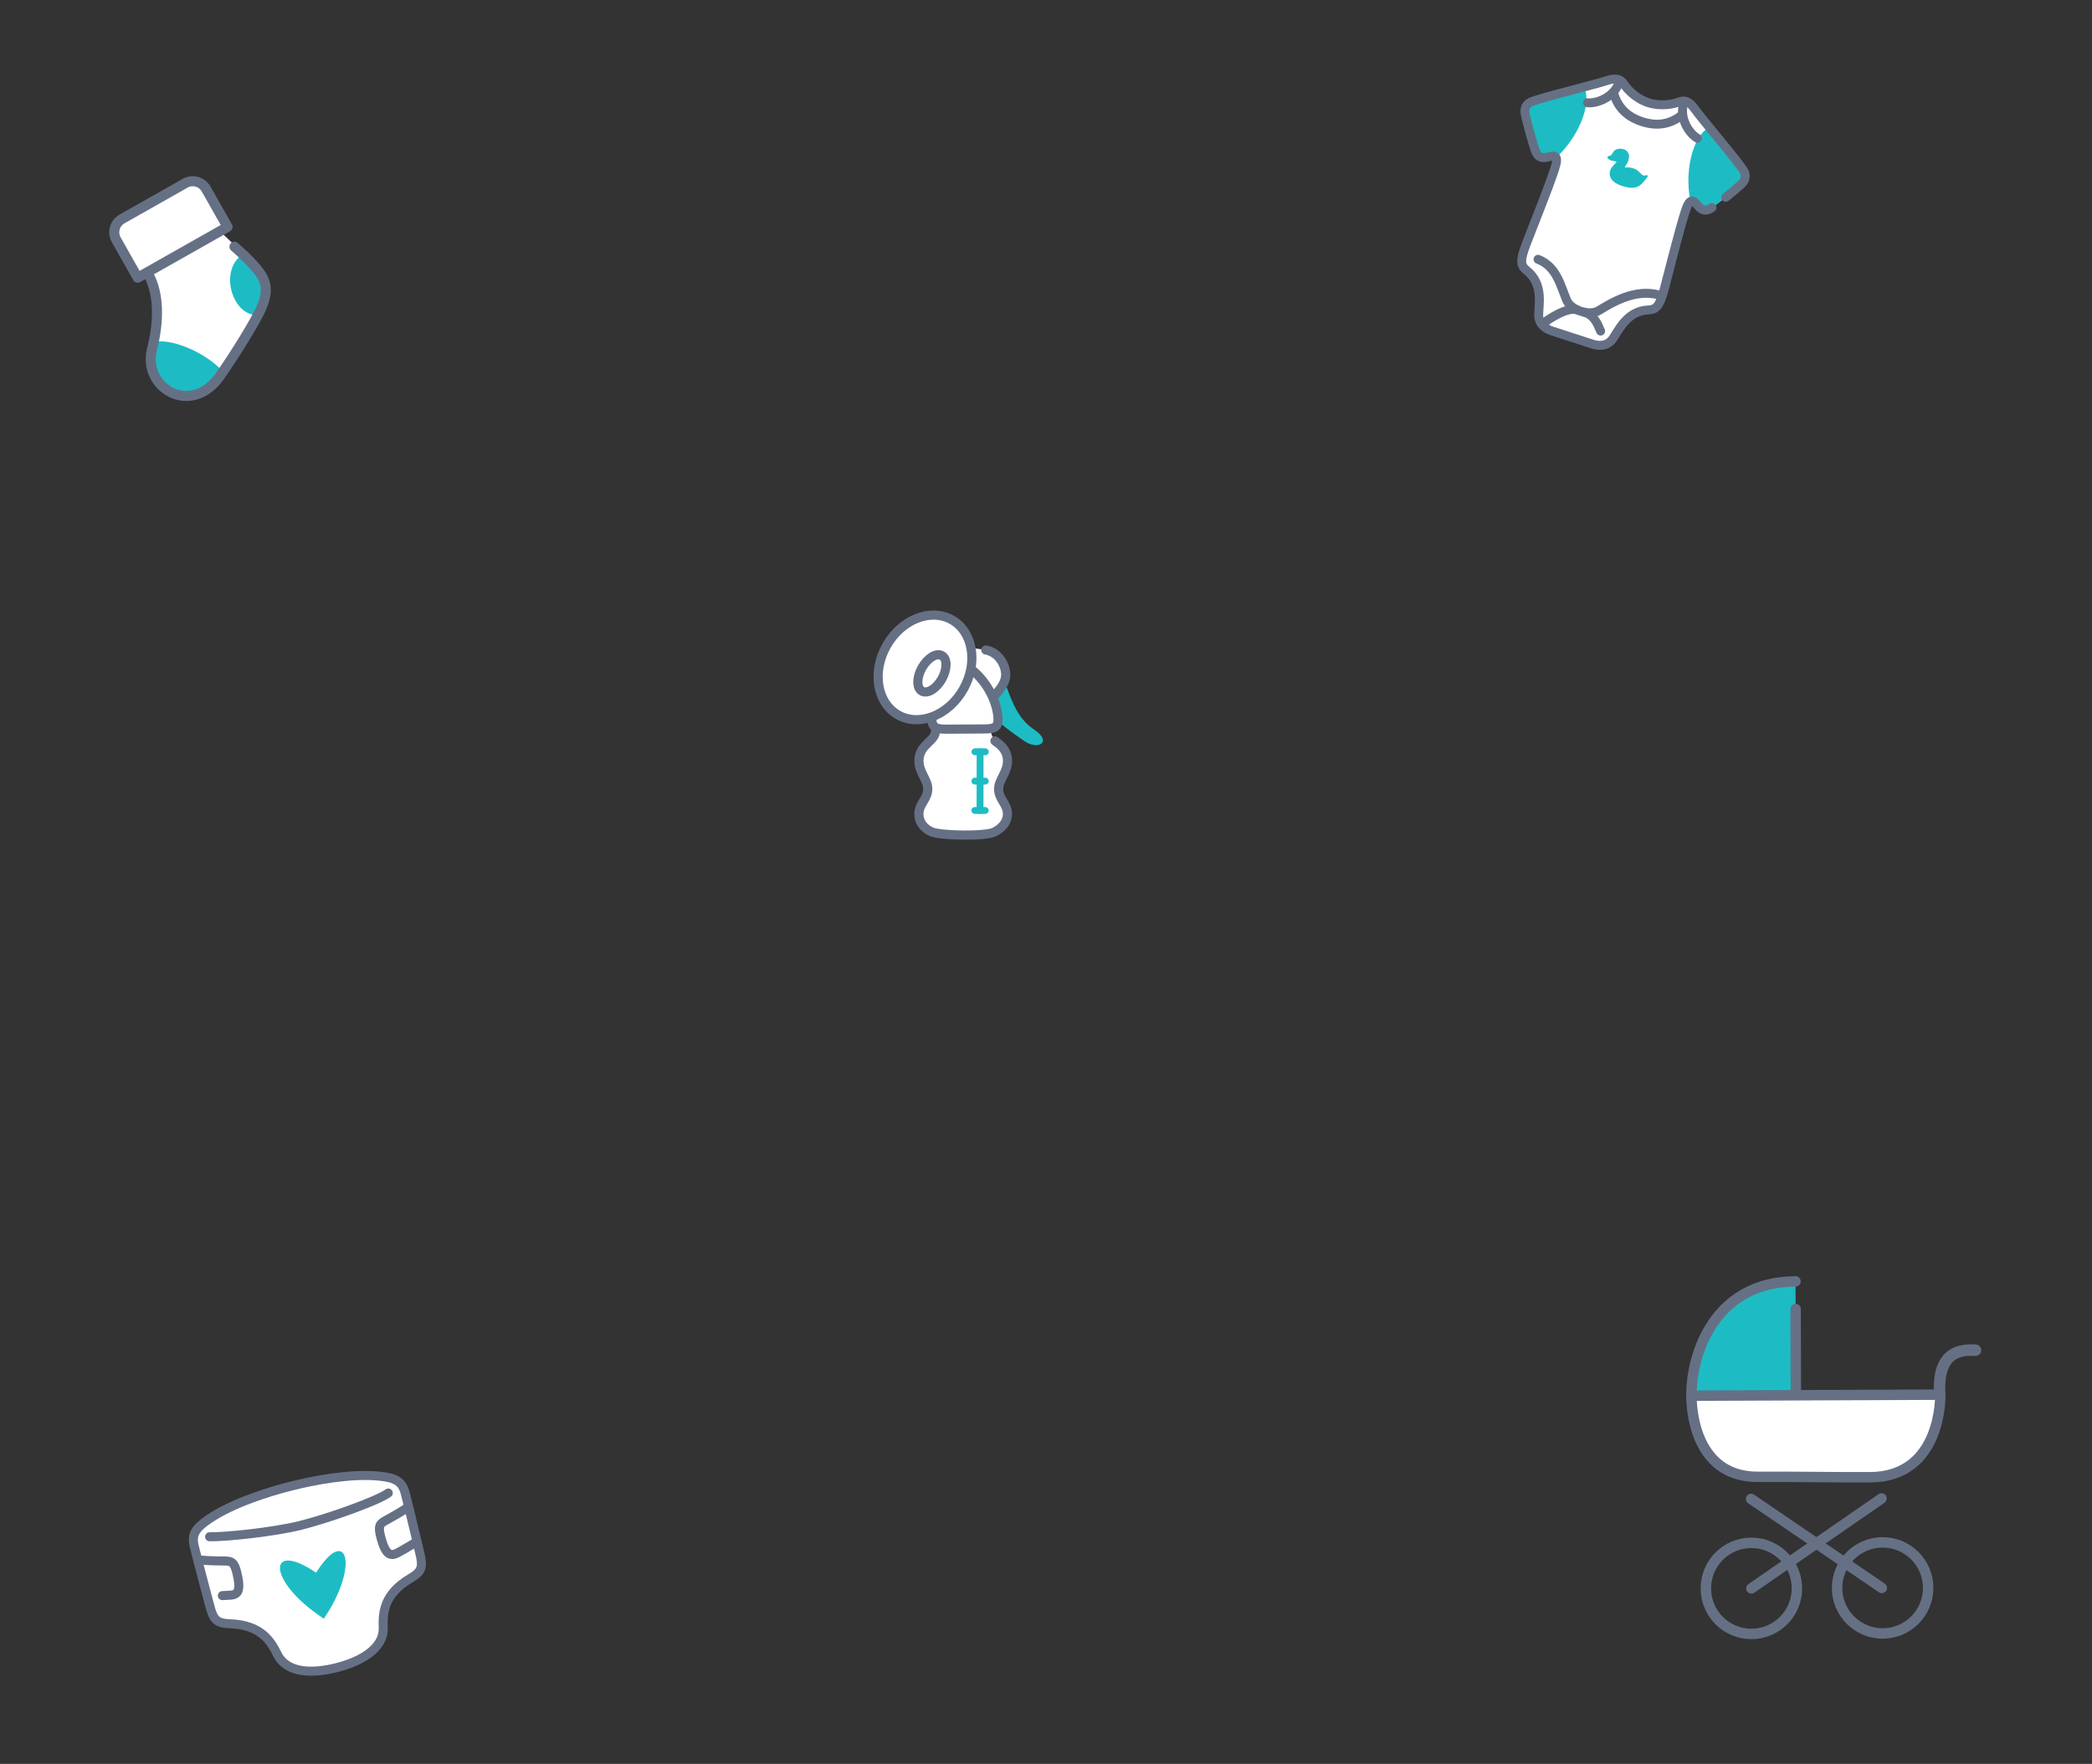 <svg width="357" height="301" viewBox="0 0 357 301" fill="none" xmlns="http://www.w3.org/2000/svg">
<rect x="0" y="0" width="357" height="301" fill="#333333" stroke="none"/>
<path d="M306.405 218.671C292.854 218.717 288.618 230.628 288.644 238.17C291.771 238.16 306.467 237.833 306.467 237.833C306.456 234.277 306.436 228.36 306.421 223.377" fill="#1DBCC4"/>
<path d="M306.421 223.378C306.436 228.355 306.456 234.277 306.466 237.833" stroke="#667085" stroke-width="1.779" stroke-miterlimit="10" stroke-linecap="round" stroke-linejoin="round"/>
<path d="M288.644 238.17C288.618 230.628 292.854 218.717 306.405 218.671" stroke="#667085" stroke-width="1.779" stroke-miterlimit="10" stroke-linecap="round" stroke-linejoin="round"/>
<path d="M288.644 238.17C298.71 238.135 331.111 237.997 331.111 237.997C331.111 237.997 331.499 252.048 319.113 252.089C312.276 252.11 307.35 251.992 299.962 252.018C290.258 252.048 288.659 242.544 288.644 238.17Z" fill="white" stroke="#667085" stroke-width="1.779" stroke-miterlimit="10" stroke-linecap="round" stroke-linejoin="round"/>
<path d="M331.003 237.706C330.697 231.86 333.262 230.138 337.115 230.409" stroke="#667085" stroke-width="1.958" stroke-miterlimit="10" stroke-linecap="round" stroke-linejoin="round"/>
<path d="M298.822 255.789L321.132 270.975" stroke="#667085" stroke-width="1.779" stroke-miterlimit="10" stroke-linecap="round" stroke-linejoin="round"/>
<path d="M321.081 255.713L298.874 271.052" stroke="#667085" stroke-width="1.779" stroke-miterlimit="10" stroke-linecap="round" stroke-linejoin="round"/>
<path d="M298.874 278.824C303.166 278.824 306.645 275.344 306.645 271.052C306.645 266.759 303.166 263.28 298.874 263.28C294.581 263.28 291.102 266.759 291.102 271.052C291.102 275.344 294.581 278.824 298.874 278.824Z" stroke="#667085" stroke-width="1.779" stroke-miterlimit="10" stroke-linecap="round" stroke-linejoin="round"/>
<path d="M321.27 278.747C325.562 278.747 329.042 275.267 329.042 270.975C329.042 266.683 325.562 263.203 321.27 263.203C316.978 263.203 313.498 266.683 313.498 270.975C313.498 275.267 316.978 278.747 321.27 278.747Z" stroke="#667085" stroke-width="1.779" stroke-miterlimit="10" stroke-linecap="round" stroke-linejoin="round"/>
<path d="M64.74 251.902C67.611 252.194 68.639 252.863 69.153 254.816C69.945 257.842 71.23 263.419 71.58 264.797C72.245 267.433 72.032 268.163 70.007 269.355C65.396 272.075 65.321 275.34 65.396 277.767C65.507 281.369 61.516 283.553 57.449 284.576C53.236 285.639 48.944 285.537 47.336 282.317C46.25 280.142 44.638 277.302 39.286 277.094C36.943 277.001 36.407 276.456 35.743 273.825C35.397 272.447 33.886 266.923 33.151 263.884C32.677 261.917 33.266 260.845 35.654 259.228C39.765 256.442 45.989 254.524 49.644 253.607C53.329 252.672 59.797 251.392 64.74 251.902Z" fill="white" stroke="#667085" stroke-width="1.542" stroke-miterlimit="10" stroke-linecap="round"/>
<path d="M35.77 262.245C38.113 262.311 46.543 261.496 51.332 260.291C56.12 259.087 64.413 256.123 66.26 254.785" stroke="#667085" stroke-width="1.542" stroke-miterlimit="10" stroke-linecap="round"/>
<path d="M34.148 266.219C36.079 266.387 37.567 266.356 38.626 266.387C39.76 266.423 40.159 266.901 40.62 269.337C41 271.349 40.615 272.137 39.344 272.212C38.821 272.243 37.944 272.288 37.944 272.288" stroke="#667085" stroke-width="1.542" stroke-miterlimit="10" stroke-linecap="round"/>
<path d="M69.449 257.328C67.828 258.391 66.503 259.069 65.586 259.596C64.607 260.163 64.483 260.775 65.228 263.14C65.843 265.094 66.561 265.616 67.713 265.067C68.382 264.748 70.938 263.202 70.938 263.202" stroke="#667085" stroke-width="1.542" stroke-miterlimit="10" stroke-linecap="round"/>
<path d="M53.941 268.376C45.648 262.719 45.369 269.732 55.261 276.226C61.397 267.229 59.221 260.035 53.941 268.376Z" fill="#1DBCC4"/>
<path d="M170.414 134.628C170.414 136.427 171.921 137.136 171.921 138.93C171.917 140.168 171.11 141.253 169.697 141.976C168.171 142.756 160.532 142.595 159.021 141.967C157.545 141.357 156.8 140.15 156.8 138.916C156.805 137.118 158.316 136.413 158.316 134.615C158.321 133.054 156.814 131.802 156.814 129.846C156.818 127.003 159.604 126.276 159.662 124.132C159.151 123.84 159.016 123.324 159.016 122.53L159.285 122.23C157.258 123.046 155.091 123.037 153.266 122.01C149.641 119.969 148.753 114.68 151.278 110.195C153.804 105.709 158.792 103.731 162.412 105.772C164.17 106.763 165.283 108.517 165.668 110.571C167.283 110.742 168.225 110.921 168.225 110.921C169.988 111.195 171.477 112.953 171.612 114.918C171.72 116.457 170.598 117.695 169.719 118.713L169.347 118.865C170.055 120.449 170.316 121.893 170.316 122.781C170.316 123.782 169.939 124.172 169.1 124.316C168.822 126.464 171.93 127.904 171.93 129.86C171.93 131.816 170.419 133.067 170.414 134.628Z" fill="white"/>
<path d="M171.55 116.748C172.43 118.645 173.259 122.36 176.426 124.472C179.678 126.639 177.171 128.061 174.87 126.504C172.564 124.948 170.671 123.454 170.33 123.05L169.626 119.256L171.55 116.748Z" fill="#1DBCC4"/>
<path d="M169.787 126.433C170.483 126.953 171.931 127.855 171.931 129.86C171.931 131.816 170.415 133.067 170.415 134.628C170.415 136.427 171.922 137.131 171.922 138.93C171.922 140.168 171.11 141.253 169.698 141.98C168.172 142.761 160.529 142.599 159.022 141.971C157.546 141.357 156.801 140.154 156.806 138.921C156.806 137.122 158.317 136.418 158.322 134.619C158.322 133.054 156.815 131.802 156.819 129.846C156.824 126.949 159.668 126.59 159.668 124.603" stroke="#667085" stroke-width="1.562" stroke-miterlimit="10" stroke-linecap="round"/>
<path d="M166.369 128.291H167.168L168.145 128.295" stroke="#1DBCC4" stroke-width="1.171" stroke-miterlimit="10" stroke-linecap="round"/>
<path d="M166.355 138.302H167.154H168.132" stroke="#1DBCC4" stroke-width="1.171" stroke-miterlimit="10" stroke-linecap="round"/>
<path d="M166.36 133.296H167.163H168.141" stroke="#1DBCC4" stroke-width="1.171" stroke-miterlimit="10" stroke-linecap="round"/>
<path d="M167.243 138.303L167.256 128.291" stroke="#1DBCC4" stroke-width="1.171" stroke-miterlimit="10" stroke-linecap="round"/>
<path d="M164.413 117.586C166.94 113.1 166.05 107.809 162.426 105.768C158.802 103.726 153.815 105.707 151.289 110.193C148.762 114.678 149.652 119.969 153.276 122.011C156.9 124.052 161.886 122.071 164.413 117.586Z" stroke="#667085" stroke-width="1.562" stroke-miterlimit="10" stroke-linecap="round"/>
<path d="M160.729 115.863C161.671 114.191 161.675 112.407 160.739 111.879C159.802 111.351 158.278 112.28 157.336 113.952C156.394 115.625 156.389 117.409 157.326 117.937C158.263 118.465 159.786 117.536 160.729 115.863Z" stroke="#667085" stroke-width="1.562" stroke-miterlimit="10" stroke-linecap="round"/>
<path d="M159.017 122.53C159.017 123.88 159.411 124.432 161.367 124.432C163.018 124.432 165.983 124.396 167.768 124.396C169.553 124.396 170.316 124.208 170.316 122.781C170.316 121.081 169.379 117.358 166.126 114.51" stroke="#667085" stroke-width="1.562" stroke-miterlimit="10" stroke-linecap="round"/>
<path d="M169.72 118.713C170.599 117.695 171.725 116.461 171.617 114.918C171.483 112.953 169.993 111.191 168.23 110.921" stroke="#667085" stroke-width="1.562" stroke-miterlimit="10" stroke-linecap="round"/>
<path d="M292.15 35.426C291.221 36.051 290.529 36.057 289.73 35.081C288.871 34.035 288.329 33.704 287.541 36.216C286.358 39.991 284.907 45.967 284.005 49.33C283.214 52.279 282.628 52.826 281.292 52.887C277.6 53.057 276.242 56.38 275.178 57.864C274.576 58.7 273.441 59.264 271.778 58.727C270.382 58.276 269.435 57.97 268.274 57.59L268.328 57.608C267.165 57.232 266.219 56.927 264.823 56.472C263.16 55.935 262.571 54.81 262.576 53.78C262.582 51.95 263.432 48.464 260.539 46.162C259.495 45.333 259.341 44.542 260.426 41.693C261.666 38.438 263.995 32.751 265.254 28.996C266.088 26.498 265.454 26.45 264.146 26.796C262.928 27.117 262.366 26.705 261.982 25.656C261.587 24.585 260.565 20.821 260.292 19.544C260.054 18.427 260.501 17.757 261.247 17.413C262.794 16.698 272.069 14.477 274.25 13.741C275.842 13.201 276.621 13.553 277.144 14.385C277.632 15.169 279.123 16.824 281.316 17.532L281.261 17.515C283.45 18.222 285.63 17.756 286.483 17.41C287.394 17.042 288.228 17.21 289.202 18.583C290.539 20.46 296.751 27.695 297.582 29.184C297.982 29.898 297.951 30.707 297.106 31.47C296.533 31.989 295.666 32.75 294.503 33.672" fill="white"/>
<path d="M270.112 14.55C271.829 16.959 269.824 22.77 265.855 26.621C264.159 26.856 262.697 26.922 262.697 26.922L260.27 18.272L261.794 16.904L270.112 14.55Z" fill="#1DBCC4"/>
<path d="M291.998 21.617C289.196 22.568 287.424 28.454 288.391 33.899C289.629 35.081 291.203 36.252 291.203 36.252L298.229 30.659L297.367 28.397L291.998 21.617Z" fill="#1DBCC4"/>
<path d="M269.153 52.885C267.448 52.334 264.364 54.386 263.121 55.328" stroke="#667085" stroke-width="1.525" stroke-miterlimit="10" stroke-linecap="round"/>
<path d="M270.905 17.54C272.758 17.706 275.786 16.354 276.373 13.722" stroke="#667085" stroke-width="1.525" stroke-miterlimit="10" stroke-linecap="round"/>
<path d="M283.009 50.307C279.007 49.286 275.235 51.53 272.837 52.997C271.776 53.645 270.371 53.32 269.742 53.116L269.796 53.134C269.171 52.932 267.838 52.368 267.355 51.227C266.264 48.633 265.617 45.478 262.465 44.248" stroke="#667085" stroke-width="1.525" stroke-miterlimit="10" stroke-linecap="round"/>
<path d="M270.408 53.29C272.113 53.841 272.644 55.347 273.144 56.493" stroke="#667085" stroke-width="1.525" stroke-miterlimit="10" stroke-linecap="round"/>
<path d="M289.655 23.595C288.056 22.646 286.39 19.779 287.453 17.3" stroke="#667085" stroke-width="1.525" stroke-miterlimit="10" stroke-linecap="round"/>
<path d="M286.943 19.695C284.569 21.543 282.181 21.398 280.192 20.756L280.247 20.773C278.258 20.131 276.236 18.852 275.392 15.965" stroke="#667085" stroke-width="1.525" stroke-miterlimit="10" stroke-linecap="round"/>
<path d="M276.003 25.433C276.857 25.197 278.225 25.621 277.97 27.039C277.767 28.166 276.951 28.556 277.434 28.569C277.8 28.577 278.018 28.5 278.802 28.753C279.807 29.078 280.186 30.139 280.712 29.95C281.219 29.764 281.301 30.039 281.01 30.382C280.072 31.493 279.558 32.57 276.926 31.77C274.46 31.024 274.295 29.466 275.18 28.394C275.64 27.838 276.152 27.566 275.6 27.521C275.129 27.484 274.43 27.24 274.348 26.979C274.258 26.701 274.345 26.688 274.701 26.586C275.335 26.391 275.099 25.679 276.003 25.433Z" fill="#1DBCC4"/>
<path d="M292.15 35.426C291.221 36.051 290.529 36.057 289.73 35.081C288.871 34.035 288.329 33.704 287.541 36.216C286.358 39.991 284.907 45.967 284.005 49.33C283.214 52.279 282.628 52.826 281.292 52.887C277.6 53.057 276.242 56.38 275.178 57.864C274.576 58.7 273.441 59.264 271.778 58.727C270.382 58.276 269.435 57.97 268.274 57.59L268.328 57.608C267.165 57.232 266.219 56.927 264.823 56.472C263.16 55.935 262.571 54.81 262.576 53.78C262.582 51.95 263.432 48.464 260.539 46.162C259.495 45.333 259.341 44.542 260.426 41.693C261.666 38.438 263.995 32.751 265.254 28.996C266.088 26.498 265.454 26.45 264.146 26.796C262.928 27.117 262.366 26.705 261.982 25.656C261.587 24.585 260.565 20.821 260.292 19.544C260.054 18.427 260.501 17.757 261.247 17.413C262.794 16.698 272.069 14.477 274.25 13.741C275.842 13.201 276.621 13.553 277.144 14.385C277.632 15.169 279.123 16.824 281.316 17.532L281.261 17.515C283.45 18.222 285.63 17.756 286.483 17.41C287.394 17.042 288.228 17.21 289.202 18.583C290.539 20.46 296.751 27.695 297.582 29.184C297.982 29.898 297.951 30.707 297.106 31.47C296.533 31.989 295.666 32.75 294.503 33.672" stroke="#667085" stroke-width="1.525" stroke-miterlimit="10" stroke-linecap="round"/>
<path d="M37.966 39.874C39.197 40.982 42.426 44.245 43.691 45.737C45.32 47.657 46.167 49.444 44.291 53.214C43.159 55.483 40.422 60.012 37.572 64.113C32.62 71.24 24.271 66.18 25.945 59.584C27.235 54.494 27.023 50.152 25.492 47.154" fill="white"/>
<path d="M26.161 58.55C25.517 60.421 25.354 65.624 29.327 66.982C33.299 68.341 36.297 66.549 38.212 63.556C34.284 59.269 27.673 57.497 26.161 58.55Z" fill="#1DBCC4"/>
<path d="M43.493 53.761C44.68 52.491 45.487 50.256 45.31 48.823C44.975 46.106 42.922 44.959 41.288 43.482C37.449 46.254 39.57 53.372 43.493 53.761Z" fill="#1DBCC4"/>
<path d="M23.498 47.391L38.832 38.717L35.175 32.259C34.461 30.998 32.861 30.555 31.601 31.269L20.835 37.358C19.57 38.067 19.127 39.672 19.841 40.932L23.498 47.391Z" fill="white" stroke="#667085" stroke-width="1.714" stroke-miterlimit="10" stroke-linecap="round" stroke-linejoin="round"/>
<path d="M40.009 42.099C41.239 43.207 42.421 44.24 43.691 45.732C45.32 47.652 46.167 49.439 44.291 53.209C43.159 55.479 40.422 60.007 37.572 64.108C32.62 71.236 24.271 66.175 25.945 59.579C27.235 54.489 27.023 50.148 25.492 47.15" stroke="#667085" stroke-width="1.714" stroke-miterlimit="10" stroke-linecap="round" stroke-linejoin="round"/>
</svg>
